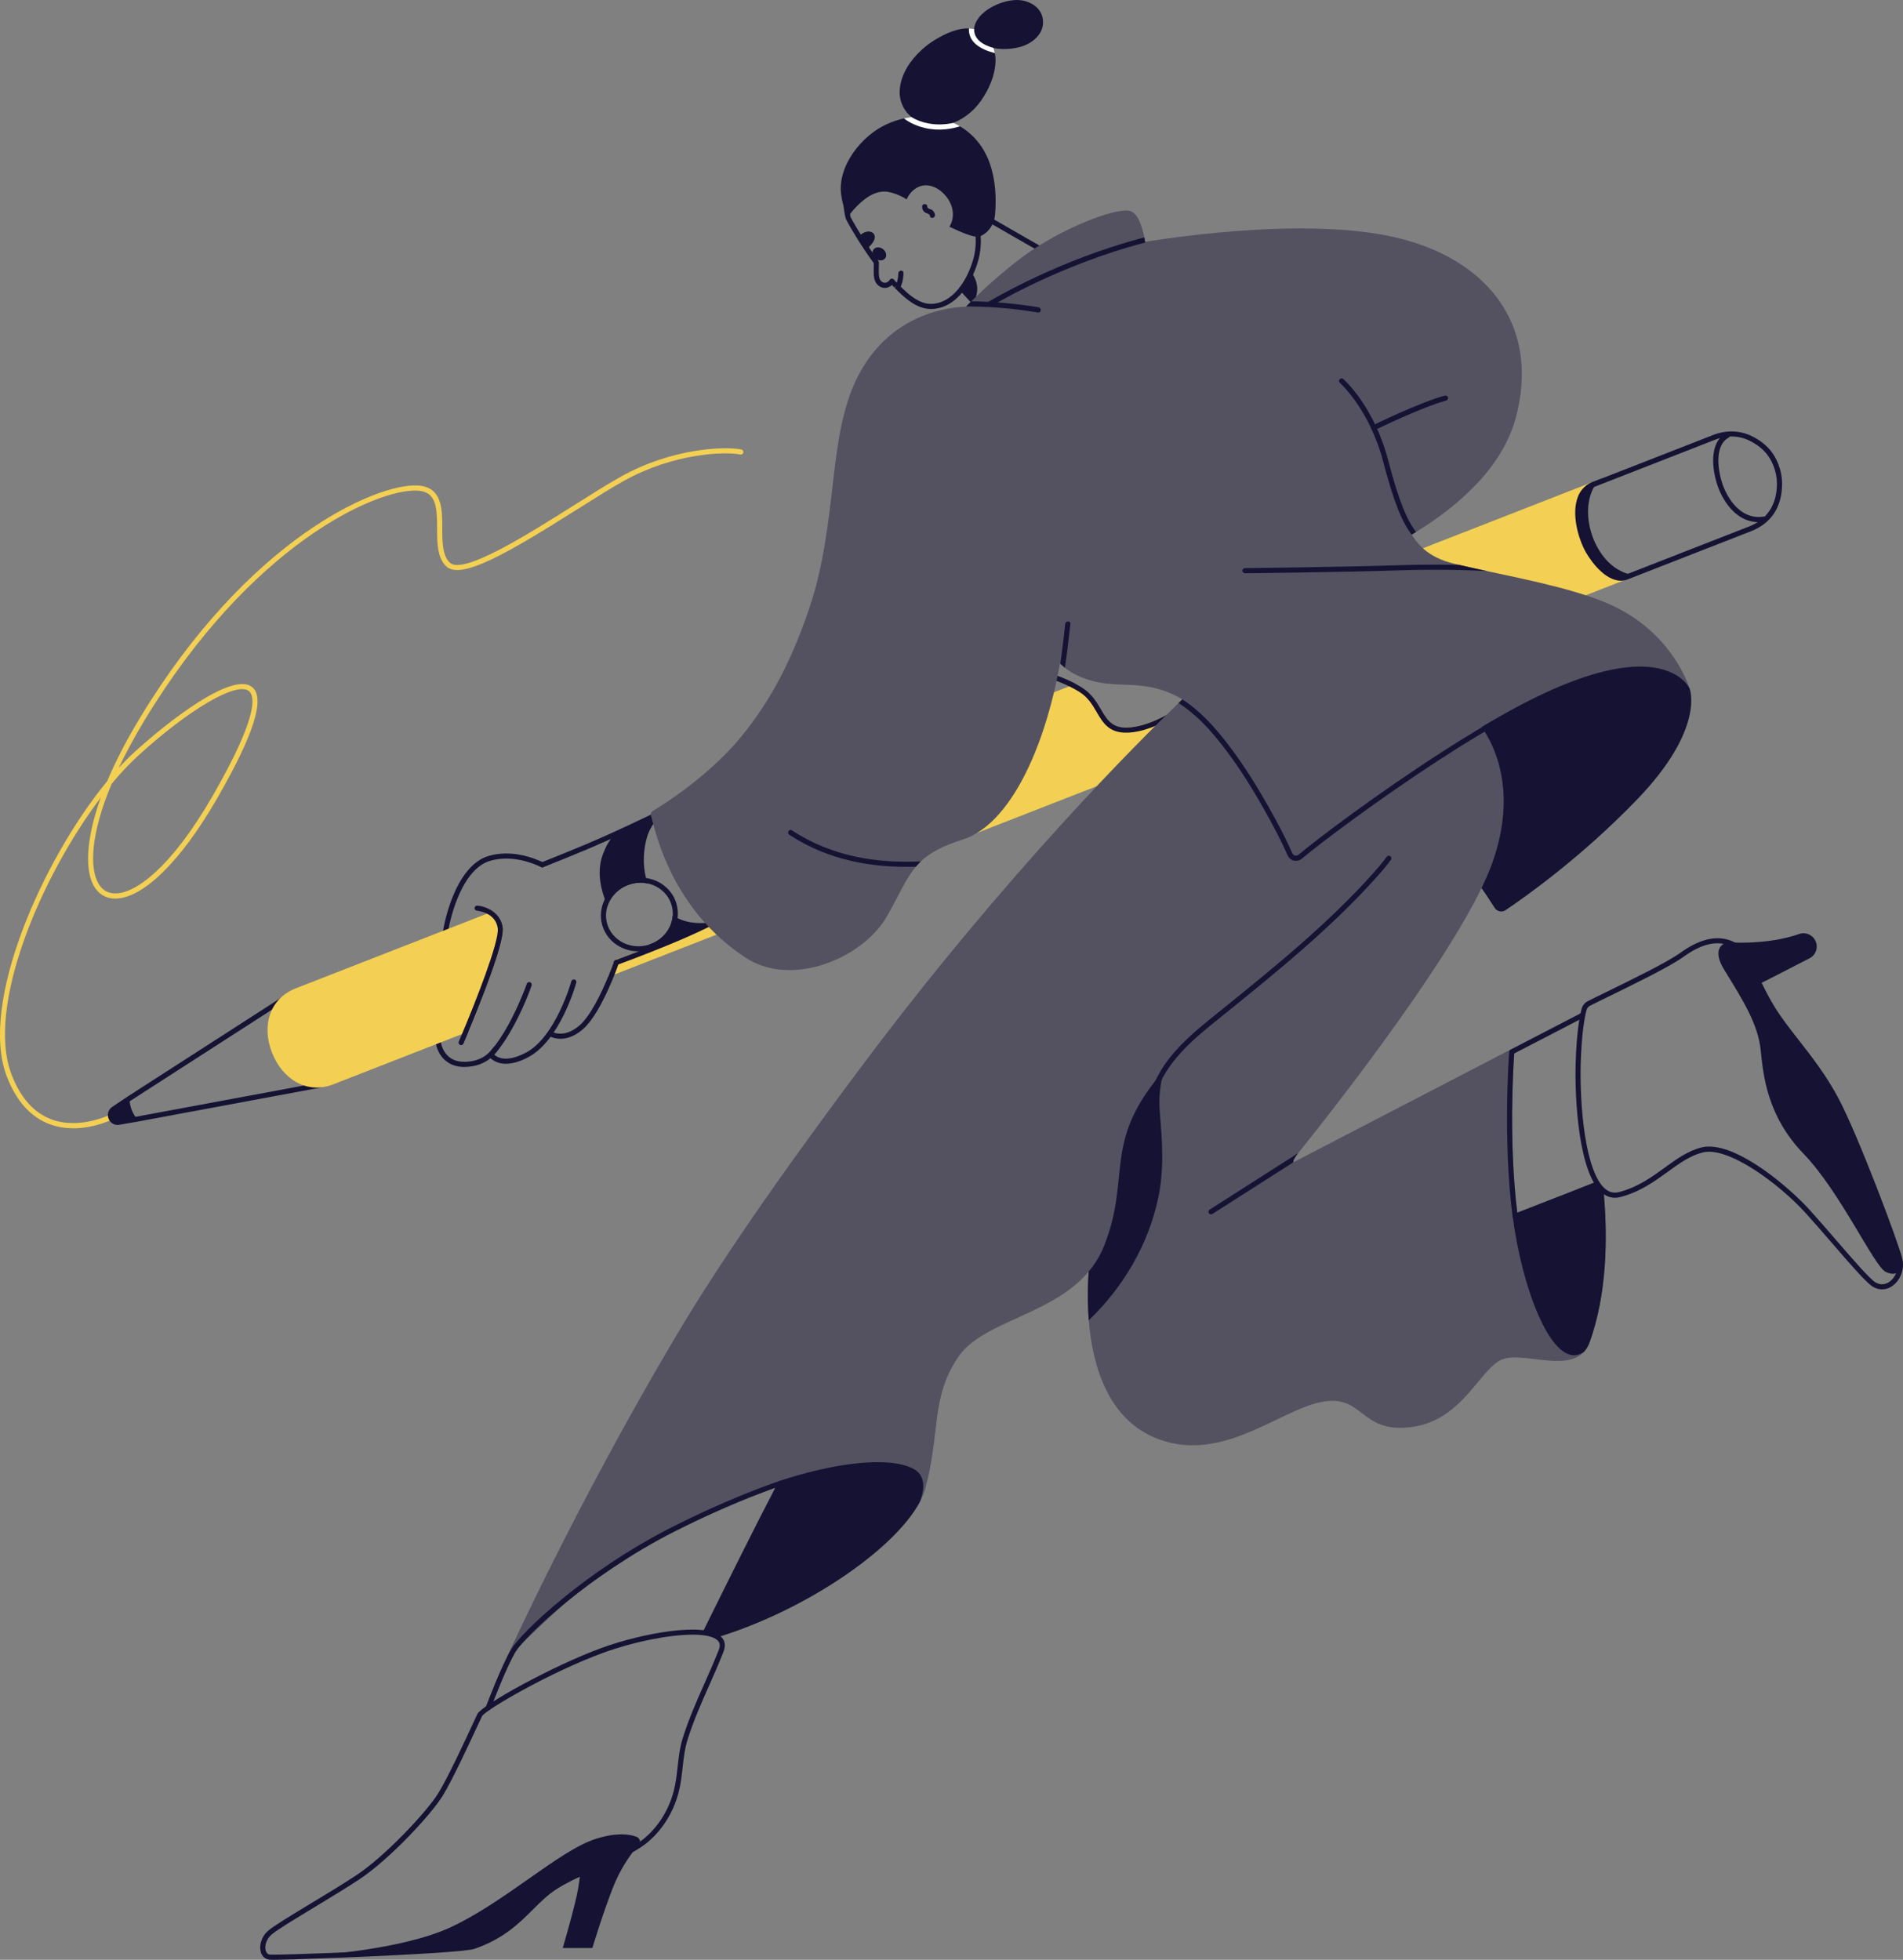 <?xml version="1.0" standalone="no"?>
<!DOCTYPE svg PUBLIC "-//W3C//DTD SVG 1.1//EN" "http://www.w3.org/Graphics/SVG/1.1/DTD/svg11.dtd">
<svg xmlns="http://www.w3.org/2000/svg" id="Warstwa_2" data-name="Warstwa 2" viewBox="0 0 860.38 886.09" width="860.38" height="886.09">
  <rect x="0" y="0" width="860.38" height="886.09" fill="#808080" stroke="none"/>
  <defs>
    <style>
      .cls-1 {
        fill: #151233;
      }

      .cls-2 {
        fill: #fff;
      }

      .cls-3 {
        fill: #f3d053;
      }

      .cls-4 {
        fill: #545261;
      }
    </style>
  </defs>
  <g id="Layer_4" data-name="Layer 4">
    <g>
      <path class="cls-3" d="M33.16,510.14c-3.41,0-7.02-.5-10.61-1.82-8.65-3.19-15.21-10.47-19.5-21.66-12.66-33.06,16.22-97.98,45.43-133.48,3.59-8.55,8.45-18.11,14.84-28.67,48.72-80.56,106.41-105.85,125.3-105.01,11.3.5,11.33,10.5,11.34,19.32.01,6.07.03,12.34,3.39,15.56,5.98,5.72,35.13-12.66,56.42-26.08,7.93-5,15.41-9.72,21.18-12.92,22.83-12.68,46.39-13.67,54.22-12.16.63.12,1.04.73.92,1.36-.12.63-.75,1.03-1.36.92-7.56-1.46-30.37-.46-52.65,11.91-5.71,3.17-13.17,7.88-21.07,12.86-30.43,19.19-52.49,32.27-59.27,25.79-4.08-3.9-4.09-10.68-4.11-17.23-.02-10.33-.65-16.62-9.12-17-18.4-.79-75.01,24.21-123.2,103.89-4.66,7.71-8.5,14.87-11.62,21.46,2.34-2.56,4.67-4.9,6.97-7,15.65-14.31,44.49-36.63,53.32-29.53,6.1,4.9.84,21.51-16.06,50.77-16.28,28.19-33.45,44.94-45.91,44.87-4.2-.03-7.54-2.05-9.66-5.84-3.65-6.52-3.95-19.95,3.24-39.87-27.14,35.85-52.09,94.64-40.37,125.26,4.03,10.53,10.13,17.36,18.11,20.3,13.42,4.95,27.86-2.77,28-2.85.56-.31,1.27-.1,1.58.47.31.56.1,1.27-.46,1.58-.47.26-8.98,4.82-19.3,4.82ZM50.45,354.45c-9.64,22.95-9.86,38.04-6.05,44.85,1.71,3.06,4.29,4.63,7.64,4.65,9.04.12,25.2-11.39,43.87-43.71,20.99-36.34,19.42-45.54,16.62-47.79-5.5-4.41-27.11,8.24-50.29,29.43-3.86,3.53-7.83,7.77-11.8,12.56Z"/>
      <path class="cls-1" d="M53.25,508.64c-1.86,0-3.47-1.09-4.16-2.84-.76-1.93-.14-4.05,1.54-5.26l7.23-4.85,71.83-46.25c.54-.35,1.25-.19,1.59.34.34.54.19,1.25-.35,1.59l-71.81,46.24-7.18,4.81c-.97.7-1,1.77-.71,2.52.3.76,1.06,1.53,2.28,1.36l8.33-1.44,82.66-15.38c.63-.12,1.23.3,1.34.92.12.63-.3,1.23-.92,1.34l-82.68,15.38-8.4,1.45c-.2.02-.4.04-.6.04Z"/>
      <path class="cls-1" d="M209.97,482.41c-3.18,0-5.87-.82-8.05-2.46-4.24-3.19-4.87-8.26-4.89-8.48-.07-.63.38-1.2,1.01-1.28.62-.06,1.2.38,1.28,1.01,0,.04.56,4.34,4.01,6.92,2.43,1.82,5.75,2.39,9.87,1.69,4.25-.71,7.51-2.79,9.98-6.35.36-.53,1.08-.66,1.6-.29.52.36.66,1.08.29,1.6-2.84,4.1-6.6,6.49-11.49,7.32-1.26.21-2.46.32-3.6.32Z"/>
      <path class="cls-1" d="M201.29,424.3c-.09,0-.19-.01-.28-.03-.5-.13-.91-.8-.92-1.32-.04-2.42,4.95-31.4,20.97-35.99,9.99-2.86,19.7.66,24.59,3,.57.28.82.96.54,1.54-.28.58-.97.81-1.54.54-4.6-2.21-13.7-5.51-22.96-2.87-14.35,4.11-19.25,31.13-19.3,33.65.05.19.06.4.01.61-.13.52-.6.87-1.12.87Z"/>
      <g>
        <path class="cls-3" d="M227.35,419.52c.83,6.78-10.47,34.81-15.5,46.85l-2.98,1.18-58.2,22.72c-11.97,4.68-23.04-2.4-27.72-14.39-4.68-11.99-1.18-24.33,10.79-29.02l86.43-33.74,2.68-1.04c2.21,1.57,4.08,3.94,4.5,7.45Z"/>
        <path class="cls-3" d="M735.62,261.86l-3.74,1.45-.16.07-453.86,177.21-2.98,1.15c1.48-3.58,2.42-6.25,2.63-6.83l.02-.02s.02-.09.02-.09c.05-.16.14-.3.25-.41.05-.07.12-.12.16-.16.12-.07.25-.14.37-.16,4.82-1.8,9.48-3.55,13.93-5.33,3.09-1.2,6.25-2.49,9.41-3.78.07-.02.12-.05.18-.07,4.01-1.66,7.33-3.09,10.24-4.41.67-.3,1.27-.55,1.89-.85.83-.39,1.61-.76,2.4-1.13l1.61-.76c.81-.39,1.61-.78,2.4-1.18l.46-.23c.62-.32,1.22-.6,1.82-.92,3.97-2.1,6.9-3.85,8.93-5.42,11.79-9,11.83-27.82,11.69-32.15l-23.34-3.69,4.22-1.64,159.25-62.19,2.88-1.13c1.04.55,2.03,1.13,3,1.75,4.31,2.74,6.53,6.53,8.49,9.85,2.95,5.03,5.28,9,13.77,8.03,12.18-1.41,25.4-11.53,29.52-14.92-4.98-2.49-20.83-10.33-31.28-13.89l3.3-1.27,202.06-78.88.3-.12,3.92-1.55c-.18.53-.35,1.06-.46,1.61-1.59,1.01-2.79,2.51-3.58,4.45-2.68,6.87.3,17.62,2.84,22.79,2.47,5.05,9.16,14.32,15.34,14.02.67.3,1.36.58,2.08.78Z"/>
      </g>
      <path class="cls-1" d="M333.03,411.81c-2.15,1.64-5.17,3.48-9.25,5.63-.62.32-1.25.65-1.89.97l-.44.21c-.81.39-1.61.81-2.44,1.2l-1.61.76c-.78.39-1.59.76-2.42,1.13-.62.3-1.27.6-1.94.88-2.93,1.34-6.32,2.81-10.33,4.45-.02.02-.09.05-.16.07-3.16,1.29-6.32,2.58-9.41,3.78-4.34,1.71-8.9,3.46-13.59,5.19-.16.07-.35.12-.51.18-.12.05-.25.07-.39.07-.46,0-.9-.3-1.08-.76-.07-.21-.09-.44-.05-.65l.02-.02s.02-.09.02-.09c.05-.16.14-.3.25-.41.05-.07.12-.12.16-.16.12-.07.25-.14.37-.16,4.82-1.8,9.48-3.55,13.93-5.33,3.09-1.2,6.25-2.49,9.41-3.78.07-.02.12-.05.18-.07,4.01-1.66,7.33-3.09,10.24-4.41.67-.3,1.27-.55,1.89-.85.83-.39,1.61-.76,2.4-1.13l1.61-.76c.81-.39,1.61-.78,2.4-1.18l.46-.23c.62-.32,1.22-.6,1.82-.92,3.97-2.1,6.9-3.85,8.93-5.42,11.79-9,11.83-27.82,11.69-32.15l-23.34-3.69-24.5-3.87c-.83.41-3.21,1.55-6.46,3.09l-.53.25c-2.65,1.27-5.84,2.77-9.2,4.29-.02.02-.05.02-.07.02v.02c-3.62,1.64-7.45,3.34-11.09,4.91-.83.37-1.66.74-2.49,1.06-7.31,3.07-14.95,6.14-20.04,8.17-.6.21-1.27-.07-1.5-.67-.23-.58.05-1.25.65-1.48,5.1-2.03,12.71-5.1,20.02-8.14.83-.35,1.61-.69,2.44-1.06,3.64-1.55,7.45-3.25,11.05-4.89.02-.02.05-.02.07-.02v-.02c3.37-1.52,6.53-3.02,9.18-4.27l.53-.25c4.08-1.94,6.76-3.23,6.78-3.23.21-.12.44-.16.67-.12l2.17.37,26.55,4.2,20.39,3.21c.53.07.92.51.97,1.04.09.97,1.78,24.15-12.53,35.06Z"/>
      <g>
        <path class="cls-1" d="M292.07,396.98c.21.83.46,1.66.71,2.47-1.04-.23-2.12-.35-3.21-.35-1.48,0-2.98.21-4.43.65-5.12,1.48-8.9,5.26-10.43,9.76-.46-.97-.85-1.96-1.25-2.95-2.51-6.69-3.3-14.05-.83-20.46,1.25-3.25,3.09-7.17,6.09-9.2.02,0,.02-.02.05-.02,3.62-1.64,6.99-3.23,9.73-4.54,4.08-1.94,6.78-3.23,6.78-3.23l2.17.35c-1.68,2.26-3.9,5.63-4.84,8.76-1.8,6.02-2.05,12.66-.55,18.78Z"/>
        <path class="cls-1" d="M323.23,416.43c-.74.39-1.5.76-2.31,1.18-.78.39-1.59.78-2.42,1.18-.53.25-1.06.51-1.59.76-.81.39-1.59.76-2.4,1.13-.65.3-1.27.58-1.91.85-3.34,1.52-6.83,3-10.33,4.45-.05.02-.09.05-.14.05-1.08.44-2.15.76-3.23.97-1.85.35-3.64.35-5.4.07,3.69-1.18,6.78-3.6,8.7-6.85,1.15-1.98,1.82-4.13,1.96-6.27.71.42,1.45.83,2.21,1.2,2.03.95,4.22,1.66,6.41,1.94,4.96.67,9.3-.05,10.45-.65Z"/>
      </g>
      <path class="cls-1" d="M543.69,312.63c-.95-.51-18.04-9.25-30.56-13.89-4.24-1.59-7.98-2.68-10.36-2.84-9.13-.58-33.95-6.04-34.21-6.09-.48-.12-1.01.12-1.25.58l-6.11,11.35c-.18.32-.18.71-.02,1.06.16.32.46.55.83.62.12.02,11.74,2.17,21.43,6.9,1.61.78,3.18,1.64,4.64,2.56,3.85,2.44,5.84,5.81,7.75,9.09,2.79,4.77,5.44,9.3,13.26,9.3.85,0,1.78-.05,2.77-.16,15.32-1.78,31.39-15.98,32.08-16.58.28-.25.42-.65.37-1.01-.05-.37-.28-.72-.62-.88ZM511.59,328.82c-8.49.97-10.82-3-13.77-8.03-1.96-3.32-4.17-7.1-8.49-9.85-.97-.62-1.96-1.2-3-1.75-8.35-4.47-18.52-6.9-22.35-7.73l4.96-9.2c4.52.97,25.23,5.42,33.68,5.95,1.73.12,4.24.78,7.22,1.8,10.45,3.55,26.29,11.39,31.28,13.89-4.13,3.39-17.35,13.52-29.52,14.92Z"/>
      <path class="cls-1" d="M763.91,311.33s7.28,17.96-23.78,50.18c-25.26,26.21-50.78,44.2-59.43,50-1.66,1.12-3.9.64-4.96-1.06-3.24-5.19-10.19-15.73-17.15-22.38-9.51-9.09-9.12-8.31-11.26-9.87s-13.2-37.27-13.2-37.27l25.04-25.63,38.25-18.25s33.78-5.24,34.56-4.85c.78.39,27.13,11.84,27.13,11.84,0,0,2.4,2.91,2.55,3.13s2.26,4.15,2.26,4.15Z"/>
      <path class="cls-4" d="M721.34,534.5c-10.76,4.31-24.4,9.74-35.33,14.04-4-32.22-1.8-66.83-1.41-72.16-.41-.5-.78-1.03-1.11-1.57l-.52-.26-98.19,50.95-2.01,1.01s1.55-1.85,4.22-5.19c16.26-20.27,74.8-94.64,87.79-131.38,15.15-42.81-8.42-65.53-8.42-65.53l-105.43,63.66-54.73,88.94s-.35,2.31-.95,6.25c-2.56,16.38-9.34,60.78-12.18,82.85-1.15,9.09-1.68,19.93-.81,30.84,1.75,21.87,9.25,43.99,29.06,52.73,29.71,13.12,56.23-11.65,75.72-15.71,19.49-4.08,17.48,13.98,40.46,11.35,23.02-2.63,30.91-25.03,40.78-30.29,8.81-4.66,29.22,5.56,37.83-3.81,0-.02.02-.02.02-.02,1.11-1.18,1.98-2.65,2.63-4.5,7.62-21.41,8.31-46.37,6.12-69.47-1.32-.75-2.6-1.59-3.55-2.75Z"/>
      <path class="cls-1" d="M534.8,458.8c-.07.14-.16.3-.23.47-9.04,3.05-16.14,9.16-22.48,16.14-2.33,2.59-4.61,5.2-6.85,7.85-2.54,16.38-9.34,60.78-12.16,82.87-1.16,9.09-1.7,19.92-.82,30.82,15.49-14.86,26.81-33.97,31.33-55.03,2.87-13.33,1.86-25.98.75-39.39-1.28-15.31,4.85-28.38,11.9-41.47.3-.23.47-.54.47-.89.05-.07.07-.14.12-.21.7-1.3-1.3-2.49-2.03-1.16Z"/>
      <path class="cls-4" d="M655.87,325.59s-1.28,5.8-4.4,14.72c-.42,1.16-.84,2.35-1.3,3.61-5.73,15.24-16.26,37.32-33.9,55.63-30.29,31.45-66.4,55.91-92.02,86.78-25.63,30.87-12.81,46.01-25.04,76.88-12.23,30.87-53,31.45-65.81,50.09-12.81,18.64-8.15,34.94-15.14,59.99-.51,1.86-1.33,3.82-2.4,5.85-.02,0-.02.02-.02.05-6.45,12.12-62.9-8.55-62.9-8.55,0,0-13.78,5.37-20.99,8.07-26.41,9.9-61.24,34.34-66.3,37.94-12.16,8.64-34.92,31.78-34.92,31.78,0,0-1.57.87-1.55.84.8-1.62,31.1-68.57,75.81-144.12,24.28-41.02,56.82-85.91,84.02-122.31,65.65-87.87,126.36-148.14,143.83-164.94.63-.61,1.21-1.16,1.75-1.65,2.12-2.03,3.26-3.08,3.26-3.08l118.04,12.42Z"/>
      <path class="cls-4" d="M685.27,189.03c-6.27,23.18-27.12,40.47-45.03,51.49-.68.42-1.33.82-2,1.21-14.51,8.67-26.63,13.09-26.63,13.09l-101.92-144.14s68.14-12.84,114.74-4.66c46.59,8.15,72.5,39.91,60.85,83.01Z"/>
      <path class="cls-1" d="M420.93,139.7h-.18c-5.8-.08-10.55-3.96-14.82-8.13-.46-.44-.93-.91-1.41-1.39l.61-1.02-.79.84c-.75-.76-1.34-1.39-1.93-2.02-.43-.47-.4-1.2.07-1.63.47-.43,1.2-.4,1.63.07.57.62,1.14,1.23,1.73,1.82.2.18.3.29.39.4.38.38.84.84,1.3,1.27,3.94,3.86,8.26,7.42,13.25,7.49h.14c7.7,0,14.84-7.12,18.64-18.61,3.4-10.22,1.29-21.38-5.8-30.62-6.81-8.88-17.03-14.01-26.68-13.48-9.96.58-17.11,3.5-20.67,8.46-2.81,3.91-3.43,9.12-1.81,15.08h0s1.17,2.31,4.69,8.05c1.08,1.79,2.32,3.73,3.7,5.76,1.34,2.01,2.72,3.97,4.1,5.83.38.51.27,1.23-.24,1.61-.51.38-1.23.27-1.61-.24-1.41-1.89-2.81-3.89-4.16-5.92-1.4-2.06-2.66-4.03-3.76-5.85-3.73-6.07-4.83-8.34-4.87-8.44-1.89-6.85-1.14-12.74,2.09-17.23,4.04-5.62,11.58-8.79,22.41-9.41,10.4-.62,21.38,4.9,28.65,14.38,7.56,9.86,9.8,21.8,6.16,32.75-4.19,12.66-11.97,20.19-20.82,20.19Z"/>
      <path class="cls-1" d="M447.18,145.22c-.31,0-.63-.13-.85-.38l-12.32-13.51c-.43-.47-.4-1.2.07-1.63s1.2-.4,1.63.07l11.59,12.7c10.34-8.51,25.71-21.34,29.52-25-2.64-1.39-9.83-5.41-30.3-17.26-.55-.32-.74-1.02-.42-1.57.32-.55,1.03-.74,1.57-.42,26.74,15.47,30.79,17.57,31.29,17.76.45.07.69.39.81.82.25.9.44,1.62-31.86,28.15-.21.18-.47.26-.73.26Z"/>
      <path class="cls-1" d="M400.04,130.18c-.84,0-1.67-.25-2.45-.75-2.62-1.7-2.59-4.88-2.57-7.2v-.66c0-.87,0-1.74.03-2.6.02-.64.6-1.12,1.18-1.12.64.02,1.14.55,1.12,1.18-.02.85-.03,1.69-.03,2.54v.68c-.02,2.08-.04,4.23,1.52,5.25,1.69,1.1,3.11-.49,3.5-1,.39-.51,1.11-.6,1.61-.22.51.39.61,1.11.22,1.62-1.14,1.5-2.64,2.29-4.14,2.29Z"/>
      <path class="cls-1" d="M399.25,112.65c1.43,1.12,1.84,2.99.92,4.17-.93,1.18-2.84,1.23-4.27.11-1.43-1.12-1.84-2.99-.92-4.17.93-1.18,2.84-1.23,4.27-.11Z"/>
      <path class="cls-1" d="M408.48,123.4c-.02,2.63-.63,5.15-1.75,7.34-.47-.44-.93-.91-1.4-1.37-.09-.12-.21-.21-.33-.33.72-1.65,1.12-3.47,1.14-5.43.02-1.49,2.35-1.72,2.33-.21Z"/>
      <path class="cls-1" d="M441.54,133.19c-.28,1.26-.72,2.33-1.28,3.29l-5.4-5.92,4.22-7.43s3.77,4.17,2.47,10.06Z"/>
      <path class="cls-1" d="M391.5,104.84c-1.23.35-2.28,1.12-3.19,2.03,1.09,1.82,2.35,3.77,3.73,5.8.37-.42.72-.86,1.09-1.26.89-.91,1.82-1.96,2.21-3.22.84-2.61-1.49-4.03-3.84-3.35Z"/>
      <path class="cls-1" d="M449.89,96.92c-.25,2.98-1.48,5.84-3.64,7.87-1.11,1.06-2.45,1.96-3.94,2.21-2.19.39-8-2.05-13.08-4.5,1.02-1.52,1.52-3.37,1.59-5.21.02-.9-.05-1.8-.23-2.68-.58-2.77-2.1-5.26-4.11-7.22-2.19-2.15-5.1-3.71-8.17-3.6-3.69.14-6.97,2.88-8.37,6.34-2.56-1.57-5.31-2.79-8.4-3.37-5.44-.97-10.43,2.72-14.07,6.41-.46.46-4.31,4.43-3.99,5.33-.25-.48-2.4-4.5-3.18-10.54-1.73-13.03,9.36-26.73,20.69-31.85,2.47-1.11,5.05-1.98,7.68-2.56,1.13-.25,2.26-.46,3.41-.6,6.48-.9,13.1-.09,18.98,2.61,1.01.44,2.03.95,2.98,1.57,3.71,2.19,7.01,5.21,9.69,9.16,6.94,10.22,6.74,24.1,6.16,30.63Z"/>
      <path class="cls-1" d="M421.38,94.93c-.7-.49-2.17-.48-2.14-1.53.04-1.5-2.29-1.5-2.33,0-.02.99.34,1.91,1.14,2.53.85.66,2.2.53,2.42,1.76.26,1.47,2.5.85,2.25-.62-.15-.86-.6-1.64-1.33-2.14Z"/>
      <path class="cls-1" d="M449.79,24.02c-.14-.79-.35-1.58-.63-2.35-.65-2.05-1.7-3.96-3.15-5.47-1.14-1.21-2.54-2.17-4.19-2.73-.47-.16-.93-.28-1.4-.37-.77-.16-1.56-.26-2.35-.26-3.96-.14-8.08,1.35-11.53,3.05-3.63,1.79-7.08,4.08-10.06,6.85-4.8,4.47-8.99,10.44-9.67,17.5-.47,5.06,1.63,9.78,5.38,12.72,4.61,3.63,11.11,4.89,16.59,3.35,5.8-1.65,11.07-5.52,14.77-10.79,3.66-5.24,6.45-11.67,6.55-18.12.02-1.09-.09-2.26-.3-3.38Z"/>
      <path class="cls-1" d="M468.05,2.77c-1.73-1.39-3.96-2.28-6.35-2.64-7.46-1.09-21.23,4.82-21.37,13.76-.04,2.82,2.11,5.31,4.67,6.52,4.72,2.24,11.45,2.18,16.39.77,4.92-1.4,9.71-5.14,10.15-10.24.31-3.52-1.13-6.29-3.48-8.17Z"/>
      <path class="cls-4" d="M518.61,117.18s-27.93,13.4-48.39,22.11c-1.26.54-2.49,1.07-3.68,1.56-7.76,3.24-13.98,5.54-16.4,5.75-8.78.77-16.31-4.92-16.31-4.92,0,0,1.07-1.19,3.01-3.15.68-.68,1.44-1.47,2.33-2.33,5.24-5.17,13.84-13.16,23.74-20.48,16.31-12.04,41.14-22.02,47.94-20.34,3.49.86,5.43,6.57,6.5,11.93.16.79.3,1.56.44,2.31.65,4.12.82,7.55.82,7.55Z"/>
      <path class="cls-4" d="M481.54,284.43c-5.45,46.59-22.92,87.76-46.22,95.14-9.32,2.94-14.91,6.03-18.99,9.9-.82.77-1.56,1.56-2.26,2.4-4.64,5.47-7.38,12.46-13.05,22.39-10.88,19.03-42.89,32.38-63.74,18.85-33.57-21.78-40.98-56.96-42.96-64.44-.21-.79.12-1.61.82-2,4.99-3.01,25.14-15.66,39.67-33.22,14.63-17.73,23.86-36.97,31.17-58.71,6.5-19.31,8.55-38.84,10.9-58.96,2.1-17.89,4.61-37.23,15.03-52.49,19.08-27.96,50.37-24.58,50.37-24.58l39.25-12.16s5.43,111.29,0,157.88Z"/>
      <path class="cls-1" d="M416.33,389.47c-.82.77-1.56,1.56-2.26,2.4-19.99.58-39.58-2.91-57.22-14.44-1.26-.82-.09-2.84,1.16-2,17.94,11.74,37.97,14.98,58.31,14.05Z"/>
      <path class="cls-4" d="M763.87,311.22c-.84-1.68-12.04-21.67-62.3.68-43.84,19.5-100.69,64.48-113.73,75.48-1.51,1.26-3.8.75-4.61-1.07-5.52-12.46-24.65-53.33-43.56-66.81-22.41-16.03-34.06-5.26-52.98-14.28-1.79-.86-3.54-1.98-5.22-3.28v-.02c-.7-.56-1.4-1.14-2.07-1.79-15-13.68-25.04-42.96-25.04-42.96l10.48-115.88,11.39-18.15s31.43-11.51,41.03-8.34c9.6,3.19,81.61,27.93,81.61,27.93l1.68,23.02s16.89,15.42,25.32,40.77c8.46,25.32,8.76,42.8,31.45,48.32.84.21,1.68.4,2.54.61,3.96.93,8.22,1.86,12.65,2.82,20.76,4.43,45.08,9.3,59.97,17.26,23.97,12.84,30.87,33.97,31.4,35.71Z"/>
      <path class="cls-1" d="M412.7,663.98c-11.46-5.82-36.65-2.28-60.68,5.75l-32.62,68.23,4.65,2.42c40.75-12.46,80.53-40.08,91.77-61.2,0-.02,0-.05.02-.05,2.66-6.97,2.14-12.49-3.15-15.17Z"/>
      <path class="cls-1" d="M724.98,538.01c-1.5-.91-2.96-1.92-3.86-3.42-10.52,4.21-24.9,9.63-35.65,13.87-.02.01-.03.03-.05.05-.51.29-1.03.54-1.56.77.01.1.02.19.04.29.07.65.16,1.27.25,1.89.23,1.91.51,3.81.83,5.7,4.98,30.12,18.12,63.08,31.13,54.09,0-.02.02-.02.02-.02,1.11-1.18,1.98-2.65,2.63-4.5,7.56-21.18,8.32-45.82,6.22-68.71Z"/>
      <path class="cls-1" d="M520.75,497.99c-.09,0-.18-.01-.28-.03-.63-.15-1.01-.78-.86-1.41,3.59-14.79,14.87-25.56,26.52-34.99l5.94-4.8c23.69-19.13,48.18-38.9,68.88-62.06,1.9-2.12,4.1-4.65,6.01-7.31.38-.52,1.11-.64,1.62-.26.52.38.64,1.1.26,1.63-1.98,2.75-4.22,5.33-6.16,7.5-20.84,23.3-45.4,43.14-69.16,62.33l-5.94,4.8c-11.33,9.17-22.29,19.6-25.72,33.73-.13.53-.61.89-1.13.89Z"/>
      <path class="cls-1" d="M584.77,525.5l-36.6,23.37c-.19.12-.42.19-.63.19-.37,0-.77-.21-.98-.54-.35-.56-.19-1.28.35-1.61l40.07-25.58c-2.68,3.33-2.21,4.17-2.21,4.17Z"/>
      <path class="cls-1" d="M684.57,323.33c-10.72,5.66-22.64,12.93-34.41,20.59-26.88,17.5-52.93,37.04-61.57,44.33-.75.63-1.68.98-2.63.98-.33,0-.63-.05-.95-.12-1.26-.28-2.31-1.14-2.84-2.35-2.84-6.43-6.29-13.12-11.16-21.71-6.38-11.23-12.18-20.08-18.29-27.89-5.45-6.99-11.62-14.02-19.9-19.27.63-.61,1.21-1.16,1.75-1.65,8.32,5.38,14.51,12.49,19.99,19.48,6.15,7.9,12.02,16.87,18.47,28.19,4.92,8.64,8.39,15.4,11.28,21.92.23.51.68.89,1.23,1.02.54.12,1.12-.02,1.56-.4,8.95-7.55,36.48-28.19,64.37-46.15,11-7.11,22.02-13.77,32.01-19.06.56-.3,1.28-.07,1.56.49.3.56.09,1.28-.47,1.58Z"/>
      <path class="cls-1" d="M220.71,773.36c-.14,0-.27-.02-.41-.07-.6-.23-.9-.89-.67-1.49.3-.79,7.33-19.34,11.58-26.23,4.65-7.55,33-34.98,72.36-54.97,16.66-8.45,33.6-15.73,48.98-21.05.44-.16.94-.02,1.25.34.31.36.36.87.14,1.29-7.97,14.97-22.84,44.85-33.91,67.29-.28.57-.97.81-1.55.52-.57-.28-.8-.97-.52-1.55,10.47-21.21,24.33-49.09,32.56-64.75-14.53,5.19-30.34,12.05-45.91,19.95-38.4,19.49-67.04,46.96-71.45,54.12-4.13,6.7-11.31,25.65-11.38,25.84-.18.46-.61.75-1.08.75Z"/>
      <path class="cls-1" d="M123.46,886.09c-.82,0-1.34-.01-1.6-.04-1.85-.17-3.27-1.37-3.9-3.3-.87-2.68-.03-6.91,3.26-9.78,2.56-2.21,10.34-6.92,19.35-12.36,7.24-4.37,14.72-8.9,20.59-12.78,13.06-8.65,31.69-28.55,36.93-36.95,4.28-6.88,12.05-23.64,15.78-31.69.98-2.12,1.69-3.65,2.01-4.3,1.92-3.82,33.61-21.62,56.36-29.88,17.97-6.52,46.65-11.88,53.79-4.97,1.15,1.11,2.3,3.09,1.28,6.22-.15.47-.34.92-.53,1.38l-.09.22c-1.9,4.79-4.02,9.57-6.07,14.19-3.53,7.97-7.18,16.21-9.81,24.69-1.27,4.08-1.73,8.31-2.18,12.4-.41,3.69-.83,7.52-1.83,11.3-2.43,9.31-7.69,17.54-14.82,23.16-5.11,4.02-12.93,7.45-21.22,11.08-6.58,2.89-13.39,5.87-18.68,9.17-4.23,2.63-7.61,6.01-11.19,9.58-6.21,6.19-13.25,13.21-26.41,17.72-5.42,1.86-60.59,4.09-78.99,4.65-.61.02-1.11.05-1.45.07-5.4.15-8.75.23-10.59.23ZM313.16,739.1c-10.88,0-26.98,3.31-40.13,8.08-24.05,8.73-53.5,25.92-55.09,28.75-.31.62-1.01,2.14-1.98,4.23-3.75,8.09-11.56,24.94-15.91,31.94-5.33,8.54-23.88,28.55-37.62,37.65-5.91,3.91-13.41,8.44-20.67,12.83-8.55,5.17-16.62,10.05-19.02,12.13-2.51,2.19-3.2,5.42-2.58,7.33.23.72.76,1.61,1.93,1.71,1.07.11,8.91-.11,11.86-.19.31-.02.84-.04,1.48-.07,24.95-.76,73.82-2.98,78.32-4.53,12.66-4.35,19.2-10.87,25.53-17.18,3.68-3.67,7.15-7.13,11.6-9.9,5.43-3.38,12.31-6.4,18.97-9.32,8.14-3.57,15.83-6.95,20.72-10.78,6.73-5.32,11.71-13.11,14.02-21.94.96-3.62,1.37-7.35,1.77-10.97.46-4.2.94-8.53,2.27-12.83,2.66-8.61,6.34-16.91,9.9-24.94,2.04-4.6,4.15-9.36,6.04-14.12l.1-.23c.17-.4.33-.8.46-1.21,0,0,0,0,0,0,.54-1.65.32-2.88-.69-3.85-1.87-1.8-5.94-2.6-11.27-2.6Z"/>
      <path class="cls-1" d="M287.82,830.51c1.84.71,2.09,3.25.42,4.3-9.82,6.2-26.11,11.43-36.76,18.05-11.86,7.39-17.01,20.2-37.37,27.19-4.75,1.63-54.14,3.84-78.65,4.59,9.11-.54,46.83-3.24,68.45-13.33,24.72-11.53,48.92-34.64,65.51-39.91,9.41-2.95,15.17-2.15,18.39-.9Z"/>
      <path class="cls-1" d="M288.24,834.81s-6.43,6.8-11.09,18.59c-4.66,11.79-9.32,27.37-9.32,27.37h-13.4s5.68-19.22,6.99-27.08c1.31-7.86,1.02-10.05,1.02-10.05l25.8-8.84Z"/>
      <path class="cls-1" d="M721.26,534.54c-10.75,4.3-24.35,9.71-35.25,14.01-4.01-32.36-1.78-67.14-1.41-72.24l.76-.39,23.57-12.2v-.02l5.53-2.86c.05-.96.21-1.91.49-2.84l-31.99,16.57c-.32.16-.53.46-.6.83-.02.05-.02.07-.02.12-.02.37-3.04,39.33,1.57,74.83.05.35.25.67.55.85.18.09.39.16.6.16.09,0,.16-.02.25-.05.05,0,.12-.02.16-.05,11.61-4.58,26.71-10.59,38.11-15.15-.83-.42-1.61-.9-2.32-1.55Z"/>
      <path class="cls-1" d="M850.91,582.96c-1.35,0-2.71-.36-3.99-1.08-2.87-1.59-10.07-9.92-18.4-19.56-4.09-4.73-8.31-9.62-12.17-13.87-12.1-13.31-34.97-30.21-46.44-27.4-5.73,1.41-10.67,4.98-15.89,8.77-5.88,4.26-12.55,9.09-21.37,11.4-2.98.79-5.71.2-8.14-1.72-10.68-8.48-12.61-42.13-12.13-58.74.43-14.52,1.9-21.76,2.75-24.79.42-1.43,1.37-2.59,2.67-3.27,1.7-.89,4.75-2.37,8.48-4.19,10.95-5.34,27.5-13.42,33.36-17.66,8.06-5.82,15.33-7.83,21.62-5.97.86.24,1.77.59,2.67,1.02,4.46,2.16,7.73,8.77,11.51,16.43,2.03,4.11,4.33,8.77,7.02,13.12,3.05,4.92,6.83,9.76,10.83,14.88,5.76,7.37,12.29,15.74,17.75,25.95,8.98,16.79,27.18,65.23,29.04,72.89.41,1.73.42,3.54.02,5.23-.78,3.55-3.08,6.56-5.99,7.87-1.03.46-2.11.69-3.19.69ZM772.79,518.42c14.52,0,36.28,18.61,45.26,28.49,3.88,4.27,8.11,9.17,12.21,13.91,7.5,8.68,15.26,17.66,17.78,19.05,1.68.94,3.45,1.04,5.12.3,2.23-1,4.07-3.46,4.69-6.27,0,0,0,0,0-.01.31-1.35.31-2.79-.02-4.18-1.84-7.59-19.91-55.66-28.83-72.34-5.37-10.03-11.56-17.95-17.54-25.62-4.04-5.17-7.85-10.06-10.97-15.09-2.75-4.44-5.07-9.15-7.13-13.31-3.59-7.28-6.7-13.56-10.45-15.38-.78-.38-1.55-.68-2.3-.88-5.66-1.67-12.08.17-19.63,5.62-6.02,4.37-22.68,12.49-33.7,17.87-3.71,1.81-6.73,3.28-8.42,4.16-.75.39-1.29,1.05-1.53,1.86-.81,2.91-2.24,9.94-2.66,24.22-.54,18.84,2.02,49.53,11.26,56.86,1.85,1.47,3.86,1.9,6.12,1.3,8.4-2.2,14.6-6.69,20.6-11.04,5.41-3.92,10.53-7.63,16.7-9.15,1.09-.27,2.24-.4,3.44-.4Z"/>
      <path class="cls-1" d="M858.97,574.15c-1.4,2.42-4.01,2.05-6.43.91-5.13-2.4-20.59-36.3-37.09-53.37-16.49-17.1-18.24-35.34-19.41-46.87-1.16-11.53-7.78-22.25-16.31-36.04-5.33-8.6-2.05-11.69,1.19-12.79.84.23,1.68.56,2.49.95,6.41,3.1,10.48,16.89,18.05,29.12s19.41,23.69,28.54,40.77c9.13,17.08,27.19,65.42,28.93,72.62.37,1.58.37,3.19.02,4.71Z"/>
      <path class="cls-1" d="M780.92,425.98s8.67.85,19.38-.63c5.9-.81,10.2-2.01,13.09-3.05,2.8-1,5.9.22,7.29,2.85h0c1.56,2.95.42,6.59-2.54,8.12-9.08,4.69-26.53,13.67-26.96,13.67-.58,0-10.26-20.95-10.26-20.95Z"/>
      <path class="cls-1" d="M211.85,466.36c-1.27,3.09-2.15,5.12-2.31,5.49-.21.44-.62.69-1.06.69-.16,0-.32-.02-.46-.09-.58-.25-.85-.92-.6-1.5.44-.99.92-2.15,1.45-3.41,5.84-13.86,16.91-41.75,16.17-47.75-.44-3.6-2.68-5.6-4.87-6.69-2.21-1.11-4.38-1.31-4.57-1.34-.62-.05-1.11-.6-1.04-1.22.05-.65.65-1.15,1.22-1.06,1.87.14,4.68.88,7.06,2.58,2.21,1.57,4.08,3.94,4.5,7.45.83,6.78-10.47,34.81-15.5,46.85Z"/>
      <path class="cls-1" d="M279.73,435.55c-.02.07-.07.25-.18.53-.25.78-.85,2.42-1.68,4.52-2.84,7.17-8.51,19.97-14.69,25.07-3.76,3.11-7.15,4.01-9.8,4.01-.97,0-1.85-.14-2.61-.3-.9-.23-1.73-.53-2.49-.9-.58-.3-.81-.99-.51-1.55.28-.58.97-.81,1.55-.53.6.3,1.27.55,1.98.74,3.34.76,6.94-.37,10.4-3.25,5.21-4.29,10.24-14.99,13.19-22.14,1.48-3.58,2.42-6.25,2.63-6.83l.02-.02s.02-.09.02-.09c.05-.16.14-.3.25-.41.05-.07.12-.12.16-.16.12-.07.25-.14.37-.16.21-.07.44-.05.67.02.62.18.92.85.72,1.45Z"/>
      <path class="cls-1" d="M305.86,408.65c-1.22-4.27-4.13-7.77-8.19-9.9-1.78-.9-3.67-1.5-5.61-1.78-2.49-.35-5.05-.18-7.57.53-5.01,1.45-8.9,4.84-11.03,9.04-1.8,3.58-2.33,7.73-1.18,11.76,1.25,4.27,4.15,7.77,8.19,9.87,2.51,1.31,5.31,1.96,8.12,1.96,1.68,0,3.39-.23,5.07-.72,1.89-.55,3.64-1.36,5.21-2.44,2.15-1.45,3.97-3.34,5.28-5.61,1.18-1.98,1.91-4.11,2.19-6.25.28-2.17.12-4.36-.51-6.48ZM302.2,420.21c-1.91,3.25-5.01,5.67-8.7,6.85-.14.07-.3.12-.46.16-3.88,1.13-7.98.74-11.49-1.08-3.48-1.8-5.97-4.8-7.04-8.47-.78-2.74-.67-5.56.21-8.14v-.02c1.52-4.5,5.3-8.28,10.43-9.76,1.45-.44,2.95-.65,4.43-.65,1.08,0,2.17.12,3.21.35,1.34.28,2.63.74,3.83,1.36,3.48,1.82,6,4.82,7.03,8.49.44,1.52.62,3.09.51,4.64-.14,2.15-.81,4.29-1.96,6.27Z"/>
      <path class="cls-1" d="M240.35,445.57c-.09.28-.72,2.14-1.84,4.92-2.73,6.69-8.2,18.75-15.4,26.79-.75-.47-1.33-1-1.79-1.51,6.43-7.15,11.58-17.94,14.4-24.72,1.56-3.68,2.42-6.15,2.45-6.24.21-.61.86-.93,1.47-.72.61.21.93.89.72,1.49Z"/>
      <path class="cls-1" d="M483.94,282.1c-.7,6.62-1.51,13.23-2.47,19.8-.7-.56-1.4-1.14-2.07-1.79.84-5.99,1.58-12,2.21-18.01.16-1.49,2.49-1.49,2.33,0Z"/>
      <path class="cls-1" d="M469.26,141.3c-.91-.16-1.82-.3-2.73-.44-9.74-1.54-19.69-2.26-29.7-2.31.68-.68,1.44-1.47,2.33-2.33,10.25.16,20.48,1.05,30.43,2.75.26.05.47.16.63.33.68.68.26,2.19-.96,2Z"/>
      <path class="cls-1" d="M517.79,109.64c-2.59.68-5.17,1.4-7.78,2.17-35.76,10.62-61.92,26.65-62.18,26.81l-1.23-1.98c.28-.16,26.7-16.35,62.76-27.07,2.68-.79,5.33-1.54,7.99-2.24.16.79.3,1.56.44,2.31Z"/>
      <path class="cls-1" d="M640.24,240.52c-.68.42-1.33.82-2,1.21-4.17-5.43-7.92-14.07-12.91-33.13-6.13-23.44-19.41-35.39-19.55-35.5-.49-.42-.51-1.16-.09-1.63.42-.49,1.16-.54,1.63-.12.58.51,13.93,12.51,20.27,36.67,4.99,18.99,8.62,27.35,12.65,32.5Z"/>
      <path class="cls-1" d="M621.12,194.55c-.43,0-.84-.24-1.05-.65-.28-.58-.04-1.28.53-1.56.86-.42,21.2-10.37,32.63-13.47.63-.17,1.26.2,1.43.82.17.62-.2,1.26-.82,1.43-11.22,3.04-32.01,13.21-32.21,13.32-.17.08-.34.12-.51.12Z"/>
      <path class="cls-1" d="M672.5,258.24c-16.8-.93-31.57-.63-38.35-.4-26.86.89-70.82,1.35-71.26,1.35-.68-.05-1.16-.51-1.19-1.16,0-.63.51-1.16,1.16-1.16.44,0,44.38-.47,71.22-1.35,5.01-.16,14.4-.37,25.77-.09,3.96.93,8.22,1.86,12.65,2.82Z"/>
      <path class="cls-1" d="M58.5,496.66l-7.2,4.82c-2.77,2-1.05,6.41,2.35,5.99l8.39-1.44c-2.24-2.68-3.42-5.87-3.54-9.37Z"/>
      <path class="cls-2" d="M434.04,57.12c-5.82,1.79-12,2.12-18.24.09-2.73-.89-5.1-2.12-7.13-3.66,1.12-.26,2.26-.47,3.4-.61,2.21,1.35,4.8,2.33,7.71,2.87,3.87.72,7.64.54,11.28-.26,1.02.44,2.03.95,2.98,1.56Z"/>
      <path class="cls-2" d="M449.79,24.02c-6.38-1.63-12.07-4.89-11.72-11.18.79,0,1.58.09,2.35.26-.12,4.66,3.89,7.2,8.74,8.57.28.77.49,1.56.63,2.35Z"/>
      <path class="cls-1" d="M804.01,209.85c-2.42-6.16-6.44-9.85-11.7-12.52-5.47-2.77-11.76-3-17.78-.65l-54.67,21.36c-1.68.65-3.09,1.61-4.2,2.88-.97,1.04-1.71,2.26-2.26,3.69-2.95,7.57.03,17.95,2.73,23.46,2.01,4.11,8.07,13.18,15.27,14.38.46.07.95.12,1.41.12.97,0,1.94-.16,2.93-.55l55.91-21.82c8.74-3.41,14.05-10.48,14.05-21.46,0-3.07-.58-6.04-1.68-8.88ZM718.21,247.06c-2.54-5.17-5.34-14.74-2.66-21.61,1.02-2.54,2.72-4.31,5.14-5.26l54.69-21.36c2.49-.97,5.03-1.48,7.5-1.48,2.88,0,5.72.69,8.37,2.03,4.75,2.42,8.4,5.67,10.59,11.33h.02c.99,2.56,1.52,5.26,1.52,8.03,0,7.06-2.58,15.41-12.59,19.31l-55.89,21.82c-6.64,2.58-13.98-7.25-16.7-12.81Z"/>
      <path class="cls-1" d="M740.58,259.94l-4.78,1.86c-7.62,2.96-15.94-8.76-18.64-14.26-3.47-7.11-8.08-25.32,2.94-29.61,0,0,3.34-1.31,4.53-1.77-1.74.68-3.62,3.39-4.06,4.2-6.43,11.86-.17,31.01,11.36,37.37,2.47,1.35,4.9,2.33,8.65,2.2Z"/>
      <path class="cls-1" d="M795.6,236.08c-9.68.38-16.25-8.38-19.04-16.44-2.34-6.78-4.19-19.41,3.78-23.77.57-.31,1.29-.1,1.6.47.31.57.1,1.28-.47,1.6-6.61,3.62-4.65,15.28-2.69,20.95,2.68,7.76,9.14,16.26,18.52,14.67.62-.11,1.25.32,1.36.96.11.64-.32,1.25-.96,1.36-.71.12-1.42.19-2.1.22Z"/>
      <path class="cls-1" d="M228.71,480.97c-2.54,0-4.41-.73-5.74-1.59-.73-.46-1.4-1.02-2.02-1.71-.43-.47-.39-1.2.08-1.63.47-.43,1.2-.39,1.63.08.48.53.98.96,1.55,1.31,3.14,2.03,7.8,1.53,13.49-1.44,13.56-7.12,20.55-32.07,20.62-32.32.17-.61.8-.96,1.42-.81.61.17.98.8.81,1.42-.29,1.07-7.34,26.17-21.78,33.75-4.14,2.17-7.45,2.93-10.06,2.93Z"/>
    </g>
  </g>
</svg>